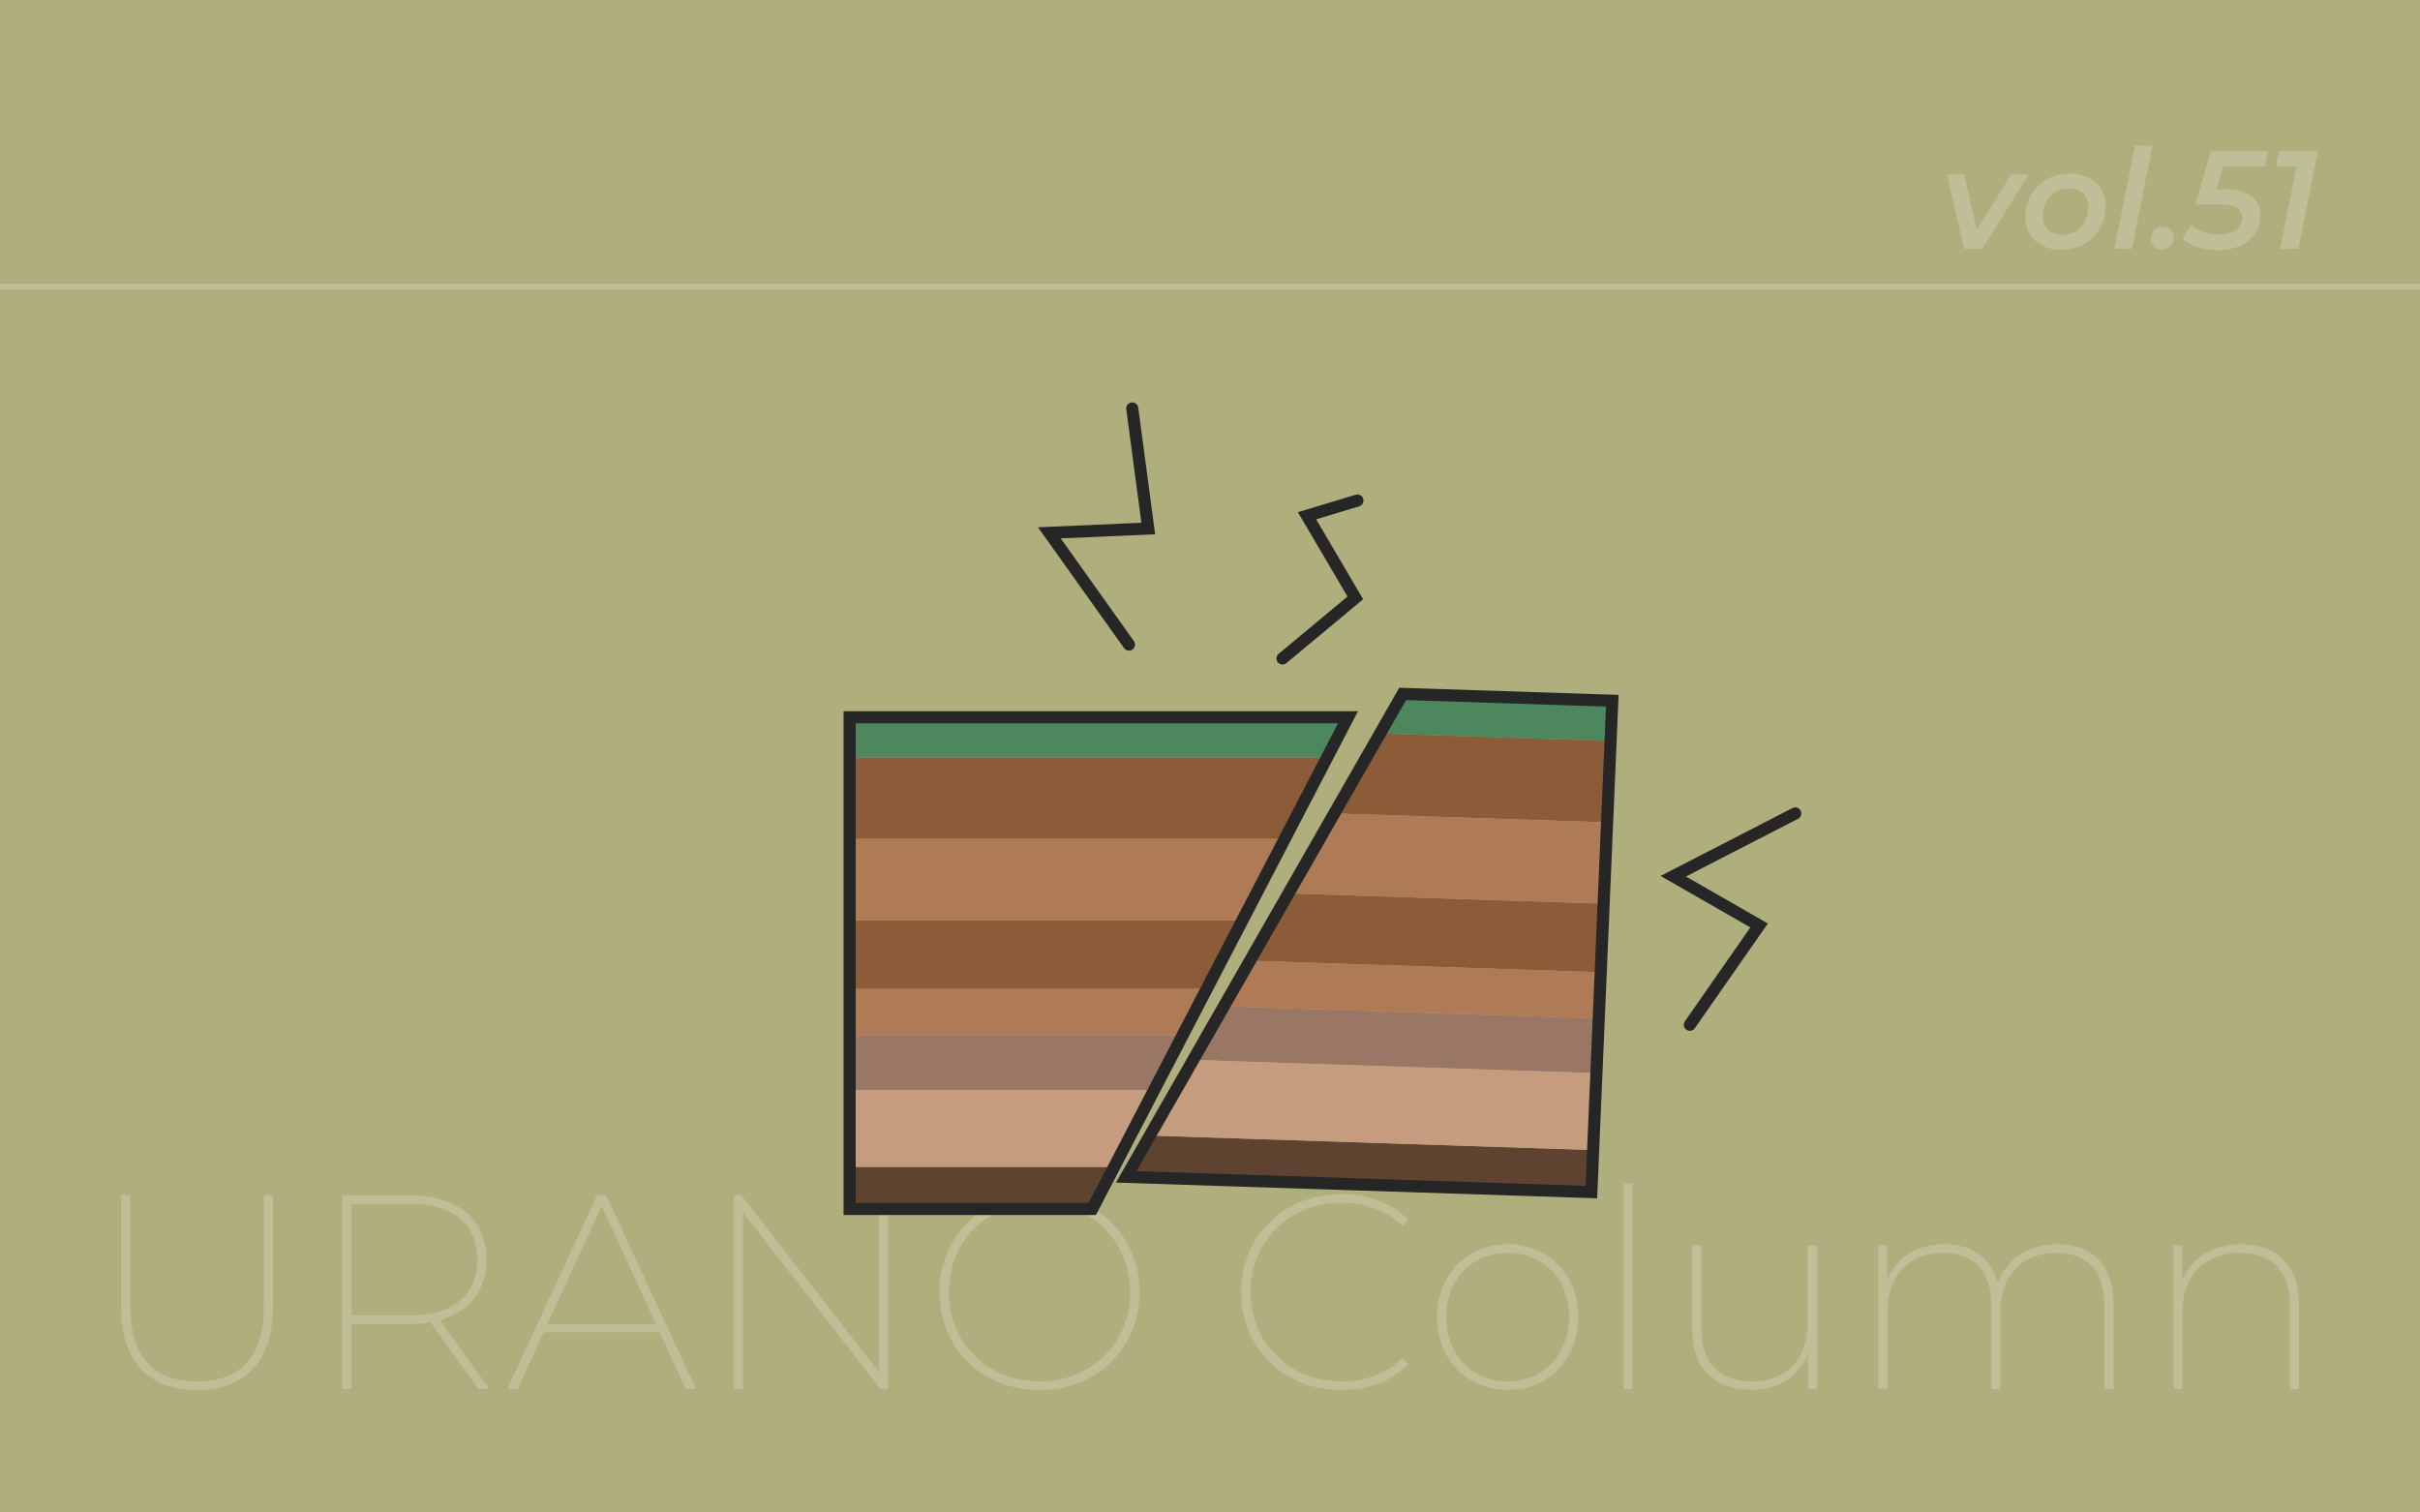 <?xml version="1.0" encoding="UTF-8"?>
<svg id="_レイヤー_1" data-name="レイヤー_1" xmlns="http://www.w3.org/2000/svg" version="1.1" viewBox="0 0 400 250">
  <!-- Generator: Adobe Illustrator 29.1.0, SVG Export Plug-In . SVG Version: 2.1.0 Build 142)  -->
  <defs>
    <style>
      .st0 {
        fill: #5e4330;
      }

      .st1 {
        fill: #997764;
      }

      .st2 {
        fill: #bebf97;
      }

      .st3 {
        fill: #4d875e;
      }

      .st4 {
        fill: #262626;
      }

      .st5 {
        fill: #aeaf7d;
      }

      .st6 {
        fill: #8c5b37;
      }

      .st7 {
        fill: #c69c7f;
      }

      .st8 {
        fill: #af7a56;
      }
    </style>
  </defs>
  <polyline class="st5" points="400 250 0 250 0 0 400 0 400 250"/>
  <path class="st2" d="M45.114,197.562h-1.51v18.482c0,8.28-4.026,12.306-11.025,12.306-7.044,0-11.024-4.026-11.024-12.306v-18.482h-1.555v18.527c0,9.103,4.803,13.678,12.58,13.678s12.534-4.574,12.534-13.678v-18.527"/>
  <path class="st2" d="M58.109,217.416v-18.436h9.652c7.182,0,11.116,3.339,11.116,9.195,0,5.901-3.934,9.241-11.116,9.241h-9.652M67.67,197.562h-11.116v32.022h1.556v-10.751h9.561c1.236,0,2.425-.091,3.477-.274l7.914,11.025h1.83l-8.189-11.391c4.894-1.327,7.686-4.849,7.686-10.018,0-6.679-4.758-10.613-12.718-10.613"/>
  <path class="st2" d="M90.454,218.88l9.012-19.534,8.966,19.534h-17.978M100.197,197.562h-1.509l-14.822,32.022h1.692l4.3-9.378h19.168l4.301,9.378h1.692l-14.822-32.022"/>
  <polyline class="st2" points="146.815 197.562 145.259 197.562 145.259 226.748 122.524 197.562 121.243 197.562 121.243 229.584 122.799 229.584 122.799 200.398 145.535 229.584 146.815 229.584 146.815 197.562"/>
  <path class="st2" d="M171.795,228.349c-8.509,0-14.959-6.313-14.959-14.776,0-8.463,6.45-14.776,14.959-14.776,8.554,0,15.004,6.313,15.004,14.776,0,8.463-6.45,14.776-15.004,14.776M171.795,197.379c-9.423,0-16.514,6.908-16.514,16.194,0,9.286,7.091,16.194,16.514,16.194,9.47,0,16.56-6.908,16.56-16.194,0-9.287-7.09-16.194-16.56-16.194"/>
  <path class="st2" d="M221.662,197.379c-9.423,0-16.514,6.908-16.514,16.194,0,9.286,7.091,16.194,16.514,16.194,4.346,0,8.325-1.418,11.116-4.3l-.961-1.006c-2.836,2.745-6.313,3.888-10.11,3.888-8.554,0-15.004-6.404-15.004-14.776s6.45-14.776,15.004-14.776c3.797,0,7.274,1.098,10.11,3.843l.961-1.007c-2.791-2.836-6.771-4.255-11.116-4.255"/>
  <path class="st2" d="M249.204,228.349c-5.81,0-10.157-4.346-10.157-10.659s4.347-10.613,10.157-10.613c5.809,0,10.155,4.3,10.155,10.613s-4.346,10.659-10.155,10.659M249.204,205.659c-6.68,0-11.666,4.986-11.666,12.031s4.986,12.031,11.666,12.031c6.724,0,11.664-4.986,11.664-12.031s-4.94-12.031-11.664-12.031"/>
  <polyline class="st2" points="269.838 195.641 268.328 195.641 268.328 229.584 269.838 229.584 269.838 195.641"/>
  <path class="st2" d="M300.305,205.842h-1.51v12.809c0,5.855-3.477,9.698-9.195,9.698-5.307,0-8.371-2.974-8.371-8.646v-13.861h-1.51v13.952c0,6.542,3.798,9.927,9.835,9.927,4.529,0,7.823-2.242,9.286-5.901v5.764h1.464v-23.742"/>
  <path class="st2" d="M340.015,205.659c-4.896,0-8.418,2.608-9.79,6.45-1.052-4.255-4.345-6.45-8.874-6.45-4.621,0-7.96,2.287-9.424,5.901v-5.718h-1.463v23.742h1.51v-12.809c0-5.856,3.522-9.698,9.286-9.698,4.941,0,7.869,2.973,7.869,8.646v13.861h1.51v-12.809c0-5.856,3.568-9.698,9.287-9.698,4.986,0,7.913,2.973,7.913,8.646v13.861h1.51v-13.953c0-6.541-3.614-9.972-9.332-9.972"/>
  <path class="st2" d="M370.439,205.659c-4.803,0-8.233,2.333-9.743,5.993v-5.81h-1.464v23.742h1.51v-12.809c0-5.856,3.615-9.698,9.561-9.698,5.169,0,8.189,2.973,8.189,8.646v13.861h1.509v-13.953c0-6.541-3.751-9.972-9.561-9.972"/>
  <polyline class="st2" points="335.331 28.843 332.434 28.843 326.708 37.972 324.661 28.843 321.833 28.843 324.661 41.122 327.628 41.122 335.331 28.843"/>
  <path class="st2" d="M340.921,38.823c-2.068,0-3.242-1.173-3.242-3.082,0-2.713,1.794-4.599,4.232-4.599,2.069,0,3.242,1.173,3.242,3.082,0,2.713-1.794,4.599-4.232,4.599M342.072,28.705c-4.254,0-7.289,3.059-7.289,7.175,0,3.242,2.346,5.404,5.955,5.404,4.254,0,7.313-3.082,7.313-7.198,0-3.265-2.346-5.381-5.979-5.381"/>
  <polyline class="st2" points="355.78 24.06 352.906 24.06 349.502 41.122 352.376 41.122 355.78 24.06"/>
  <path class="st2" d="M357.529,37.466c-1.104,0-2.001.827-2.001,2.023,0,1.035.782,1.794,1.794,1.794,1.035,0,1.978-.805,1.978-2.024,0-1.058-.759-1.793-1.771-1.793"/>
  <path class="st2" d="M374.868,25.025h-9.45l-2.553,8.761h4.139c2.599,0,3.61.828,3.61,2.162,0,1.771-1.426,2.805-3.933,2.805-1.885,0-3.494-.644-4.461-1.609l-1.494,2.276c1.265,1.219,3.334,1.932,5.772,1.932,4.23,0,7.129-2.277,7.129-5.726,0-2.667-1.932-4.369-6.049-4.369h-1.219l1.127-3.725h6.876l.506-2.507"/>
  <polyline class="st2" points="383.103 25.025 376.687 25.025 376.181 27.532 379.608 27.532 376.894 41.122 379.884 41.122 383.103 25.025"/>
  <polyline class="st2" points="400 46.889 0 46.889 0 47.889 400 47.889 400 46.889"/>
  <polygon class="st3" points="222.813 118.559 140.433 118.559 140.433 125.219 219.349 125.219 222.813 118.559"/>
  <polygon class="st3" points="231.851 114.694 228.106 121.236 266.211 122.483 266.494 115.828 231.851 114.694"/>
  <polygon class="st6" points="219.349 125.219 140.433 125.219 140.433 138.673 212.351 138.673 219.349 125.219"/>
  <polygon class="st6" points="220.54 134.451 265.638 135.928 266.211 122.483 228.106 121.236 220.54 134.451"/>
  <polygon class="st6" points="206.598 158.803 264.582 160.701 265.065 149.372 212.974 147.667 206.598 158.803"/>
  <polygon class="st6" points="205.354 152.127 140.433 152.127 140.433 163.464 199.457 163.464 205.354 152.127"/>
  <polygon class="st0" points="140.433 192.878 140.433 199.829 180.541 199.829 184.157 192.878 140.433 192.878"/>
  <polygon class="st0" points="186.147 194.525 263.033 197.042 263.329 190.095 190.056 187.697 186.147 194.525"/>
  <polygon class="st1" points="197.209 175.203 263.871 177.386 264.256 168.348 202.295 166.32 197.209 175.203"/>
  <polygon class="st1" points="195.476 171.116 140.433 171.116 140.433 180.16 190.772 180.16 195.476 171.116"/>
  <polygon class="st8" points="212.351 138.673 140.433 138.673 140.433 152.127 205.354 152.127 212.351 138.673"/>
  <polygon class="st8" points="212.974 147.667 265.065 149.372 265.638 135.928 220.54 134.451 212.974 147.667"/>
  <polygon class="st8" points="199.457 163.464 140.433 163.464 140.433 171.116 195.476 171.116 199.457 163.464"/>
  <polygon class="st8" points="202.295 166.32 264.256 168.348 264.582 160.701 206.598 158.803 202.295 166.32"/>
  <polygon class="st7" points="190.056 187.697 263.329 190.095 263.871 177.386 197.209 175.203 190.056 187.697"/>
  <path class="st4" d="M263.99,198.073l-.989-.033-78.547-2.57,46.83-81.794,36.253,1.187-3.547,83.211ZM187.84,193.579l74.235,2.43,3.377-79.214-33.032-1.081-44.58,77.866Z"/>
  <polygon class="st7" points="190.772 180.16 140.433 180.16 140.433 192.878 184.157 192.878 190.772 180.16"/>
  <path class="st4" d="M181.149,200.829h-41.716v-83.27h85.028l-43.312,83.27ZM141.433,198.829h38.501l41.232-79.27h-79.733v79.27Z"/>
  <path class="st4" d="M186.612,107.552c-.312,0-.62-.146-.815-.42l-14.228-19.974,17.092-.75-2.501-18.761c-.073-.548.312-1.051.859-1.124.548-.07,1.05.312,1.123.859l2.79,20.928-15.6.685,12.093,16.977c.32.45.216,1.074-.234,1.395-.176.125-.379.186-.579.186Z"/>
  <path class="st4" d="M279.309,170.386c-.197,0-.396-.059-.571-.18-.453-.316-.563-.939-.248-1.393l10.829-15.522-14.844-8.508,21.805-11.222c.492-.252,1.095-.06,1.348.432.252.491.059,1.095-.432,1.348l-18.533,9.536,13.547,7.766-12.079,17.315c-.194.278-.505.428-.821.428Z"/>
  <path class="st4" d="M211.986,109.842c-.287,0-.571-.123-.77-.36-.354-.424-.296-1.055.129-1.408l11.383-9.476-8.199-13.942,9.553-2.878c.527-.16,1.086.141,1.245.669.16.529-.14,1.087-.669,1.246l-7.115,2.144,7.771,13.212-12.689,10.563c-.187.156-.414.231-.639.231Z"/>
</svg>